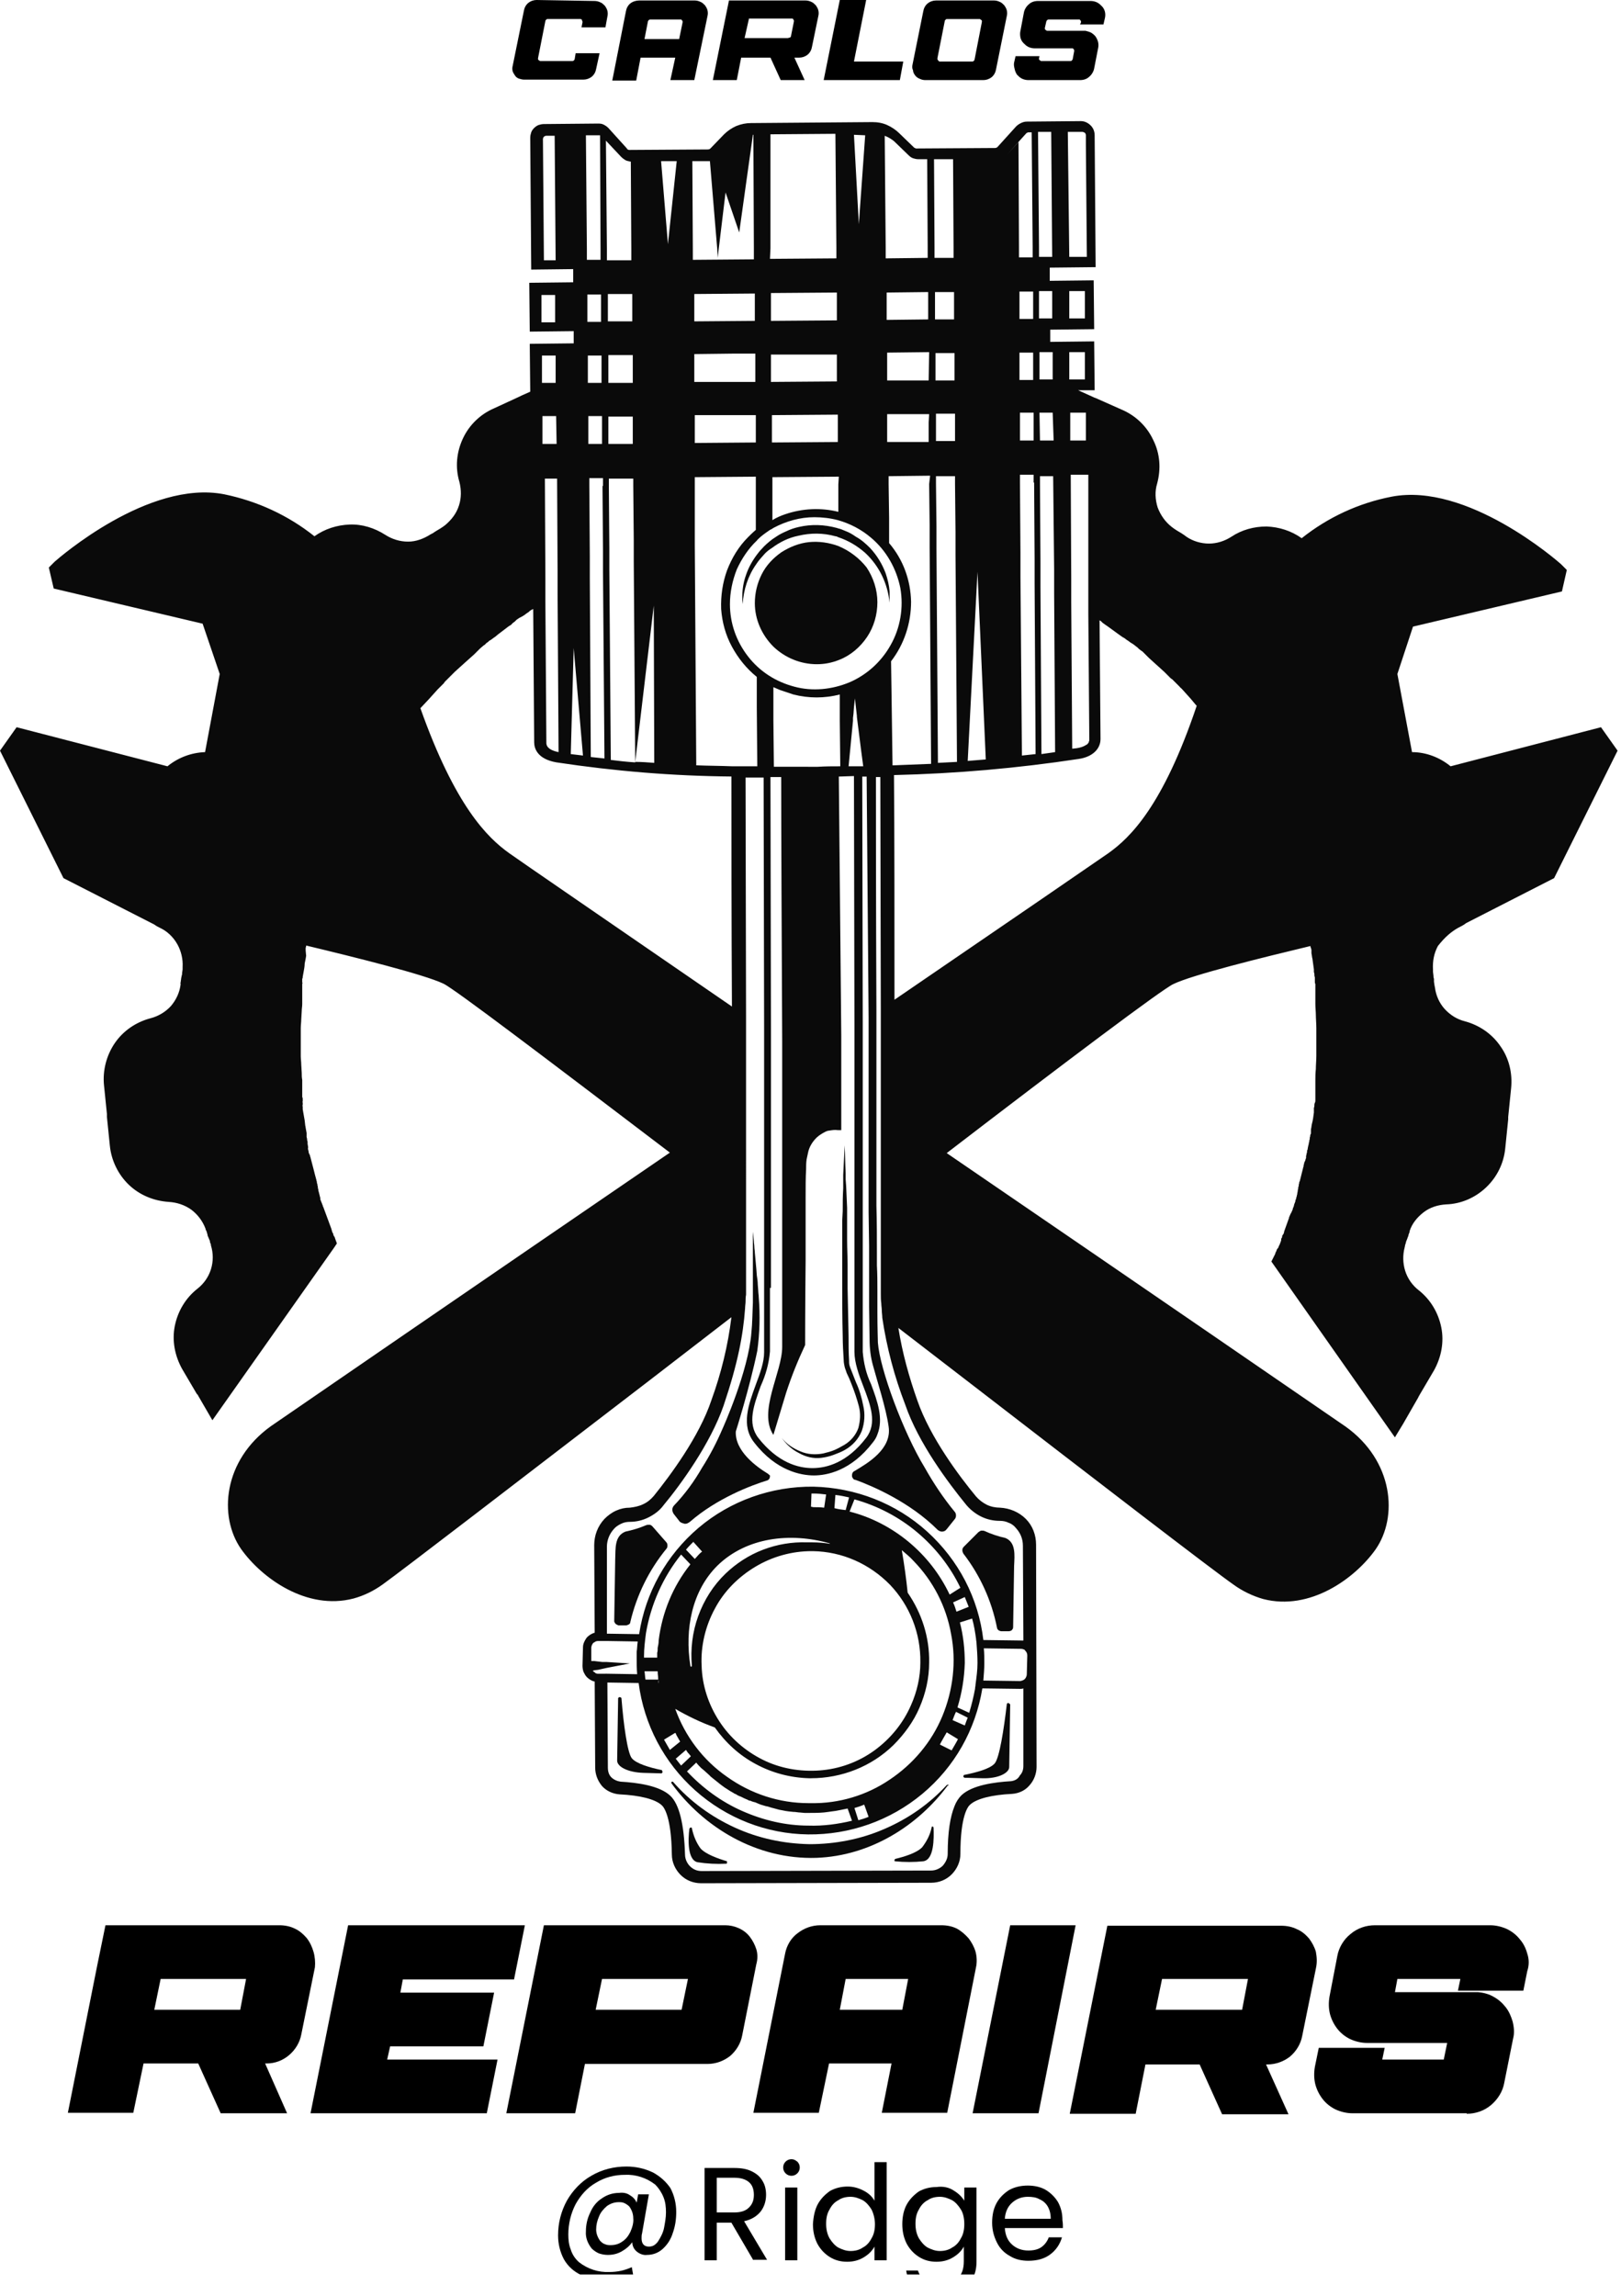 <?xml version="1.0" encoding="utf-8"?>
<!-- Generator: Adobe Illustrator 25.3.0, SVG Export Plug-In . SVG Version: 6.00 Build 0)  -->
<svg version="1.1" id="Capa_1" xmlns="http://www.w3.org/2000/svg" xmlns:xlink="http://www.w3.org/1999/xlink" x="0px" y="0px"
	 viewBox="0 0 332 470.1" style="enable-background:new 0 0 332 470.1;" xml:space="preserve">
<style type="text/css">
	.st0{clip-path:url(#SVGID_2_);}
	.st1{fill:#0A0A0A;}
</style>
<g>
	<defs>
		<rect id="SVGID_1_" y="0" width="331.4" height="465.7"/>
	</defs>
	<clipPath id="SVGID_2_">
		<use xlink:href="#SVGID_1_"  style="overflow:visible;"/>
	</clipPath>
	<g class="st0">
		<path d="M105.5,15.5c0.2,0.3,0.5,0.5,0.8,0.6c0.3,0.1,0.7,0.2,1,0.2h12.2c0.6,0,1.2-0.2,1.7-0.6c0.5-0.4,0.8-1,0.9-1.6l0.7-3.2
			h-4.9l-0.2,1.2c0,0.1-0.1,0.2-0.2,0.3c-0.1,0.1-0.2,0.1-0.4,0.1h-6.4c-0.1,0-0.2,0-0.2-0.1c-0.1,0-0.1-0.1-0.2-0.1
			c-0.1-0.1-0.1-0.1-0.1-0.2c0-0.1,0-0.2,0-0.2l1.5-7.6c0-0.1,0.1-0.2,0.2-0.3c0,0,0.1-0.1,0.2-0.1c0.1,0,0.1,0,0.2,0h6.5
			c0,0,0.1,0,0.1,0c0.1,0,0.1,0,0.2,0.1c0.1,0,0.1,0.1,0.1,0.2c0,0.1,0.1,0.1,0.1,0.2c0,0.1,0,0.1,0,0.2l-0.2,1h4.9l0.4-2.2
			c0.1-0.4,0.1-0.8,0-1.2c-0.1-0.4-0.3-0.7-0.5-1c-0.3-0.3-0.6-0.6-0.9-0.7c-0.4-0.2-0.8-0.3-1.2-0.3L109.9,0
			c-0.6,0-1.2,0.2-1.7,0.6c-0.5,0.4-0.8,1-0.9,1.6L105,13.5c-0.1,0.4-0.1,0.7,0,1.1C105.1,14.9,105.3,15.2,105.5,15.5L105.5,15.5z"
			/>
		<path d="M131.2,11.8h7.1l-1,4.6h4.9l2.7-13.1c0.1-0.4,0.1-0.8,0-1.2c-0.1-0.4-0.3-0.7-0.5-1c-0.3-0.3-0.6-0.6-0.9-0.7
			c-0.4-0.2-0.8-0.3-1.2-0.3h-11.4c-0.6,0-1.3,0.2-1.8,0.6c-0.5,0.4-0.8,1-0.9,1.6l-2.8,14.2h4.9L131.2,11.8z M132.7,4.4
			c0-0.1,0.1-0.2,0.2-0.3c0.1-0.1,0.2-0.1,0.4-0.1h6c0.1,0,0.2,0,0.2,0c0.1,0,0.1,0.1,0.2,0.2c0.1,0.1,0.1,0.1,0.1,0.2
			c0,0.1,0,0.2,0,0.2L139.1,8H132L132.7,4.4z"/>
		<path d="M151.8,11.8h6l2.1,4.6h4.9l-2.1-4.6h1c0.6,0,1.2-0.2,1.7-0.6c0.5-0.4,0.8-1,0.9-1.6l1.3-6.3c0.1-0.4,0.1-0.8,0-1.2
			c-0.1-0.4-0.3-0.7-0.5-1c-0.3-0.3-0.6-0.6-0.9-0.7c-0.4-0.2-0.8-0.3-1.2-0.3h-15.7l-3.3,16.3h4.9L151.8,11.8z M153.4,3.8h8.7
			c0.1,0,0.2,0,0.2,0c0.1,0,0.1,0.1,0.2,0.2c0,0.1,0.1,0.1,0.1,0.2c0,0.1,0,0.2,0,0.2l-0.6,3c0,0.1-0.1,0.2-0.2,0.3h-0.1
			c-0.1,0-0.2,0.1-0.4,0.1h-8.8L153.4,3.8z"/>
		<path d="M185,12.6h-10.1l2.5-12.6h-5.4l-3.3,16.4h15.6L185,12.6z"/>
		<path d="M187.4,15.4c0.2,0.3,0.6,0.6,0.9,0.7c0.4,0.2,0.8,0.3,1.2,0.3h11.9c0.6,0,1.2-0.2,1.7-0.6c0.5-0.4,0.8-1,0.9-1.6l2.2-10.9
			c0.1-0.4,0.1-0.8,0-1.2c-0.1-0.4-0.3-0.7-0.5-1c-0.3-0.3-0.6-0.6-0.9-0.7c-0.4-0.2-0.8-0.3-1.2-0.3h-11.9c-0.6,0-1.2,0.2-1.7,0.6
			c-0.5,0.4-0.8,1-0.9,1.6l-2.2,10.9c-0.1,0.4-0.1,0.8,0.1,1.2C187,14.8,187.2,15.1,187.4,15.4L187.4,15.4z M192,11.9l1.5-7.6
			c0-0.1,0.1-0.2,0.2-0.3c0,0,0.1-0.1,0.2-0.1c0.1,0,0.1,0,0.2,0h6.5c0.1,0,0.2,0,0.2,0.1c0.1,0,0.1,0.1,0.2,0.1
			c0.1,0.1,0.1,0.1,0.1,0.2c0,0.1,0,0.2,0,0.2l-1.5,7.7c0,0.1-0.1,0.2-0.2,0.3c-0.1,0.1-0.2,0.1-0.4,0.1h-6.5c-0.1,0-0.2,0-0.2-0.1
			c-0.1,0-0.1-0.1-0.2-0.2c-0.1-0.1-0.1-0.1-0.1-0.2C192,12.1,192,12,192,11.9L192,11.9z"/>
		<path d="M208.3,15.3c0.3,0.3,0.6,0.6,1,0.8c0.4,0.2,0.9,0.3,1.3,0.3h10.6c0.7,0,1.4-0.2,1.9-0.7c0.5-0.4,0.9-1.1,1-1.7l0.8-4.1
			c0.1-0.4,0.1-0.9,0-1.3c-0.1-0.4-0.3-0.8-0.5-1.1c-0.2-0.3-0.6-0.6-0.9-0.8c-0.4-0.2-0.8-0.3-1.2-0.4h-7.8c-0.1,0-0.2,0-0.2-0.1
			c-0.1,0-0.1-0.1-0.2-0.1C214.1,6.1,214,6,214,5.9c0-0.1,0-0.2,0-0.2l0.3-1.3c0-0.1,0.1-0.2,0.2-0.3c0.1-0.1,0.2-0.1,0.4-0.1h6
			c0.1,0,0.2,0,0.2,0c0.1,0,0.1,0.1,0.2,0.2c0.1,0.1,0.1,0.1,0.1,0.2c0,0.1,0,0.2,0,0.2L221.2,5h4.8l0.3-1.3c0.1-0.4,0.1-0.9,0-1.3
			c-0.1-0.4-0.3-0.8-0.6-1.1c-0.3-0.3-0.6-0.6-1-0.8c-0.4-0.2-0.9-0.3-1.3-0.3h-10.8c-0.7,0-1.4,0.2-1.9,0.7c-0.5,0.4-0.9,1.1-1,1.7
			L209,6.3c-0.1,0.4-0.1,0.9,0,1.4c0.1,0.4,0.3,0.8,0.6,1.1s0.6,0.6,1,0.8c0.4,0.2,0.9,0.3,1.3,0.3h7.6c0.1,0,0.2,0,0.2,0
			c0.1,0,0.1,0.1,0.2,0.2c0.1,0.1,0.1,0.1,0.1,0.2c0,0.1,0,0.2,0,0.2l-0.3,1.6c0,0.1-0.1,0.2-0.2,0.3c-0.1,0.1-0.2,0.1-0.3,0.1h-5.9
			c-0.1,0-0.2,0-0.2-0.1c-0.1,0-0.1-0.1-0.2-0.1c-0.1-0.1-0.1-0.1-0.1-0.2c0-0.1,0-0.2,0-0.2l0.1-0.4h-4.9l-0.3,1.3
			c-0.1,0.4,0,0.9,0.1,1.3C207.9,14.6,208.1,15,208.3,15.3L208.3,15.3z"/>
		<path d="M64.2,399.6c-0.3-1-0.7-1.9-1.4-2.8c-0.7-0.8-1.5-1.5-2.4-1.9c-1-0.5-2.1-0.7-3.2-0.7H21.6l-1.7,8.3l-0.2,1l-5.8,29.1
			h13.4l2.1-10.1h11.2l4.6,10.2h13.6l-4.5-10.2h0.3c1.7,0,3.3-0.6,4.6-1.7c1.3-1.1,2.2-2.6,2.5-4.2l2.8-13.8
			C64.6,401.8,64.5,400.6,64.2,399.6L64.2,399.6z M50.4,405.2l-1.2,6.3H31.6l1.3-6.3H50.4z"/>
		<path d="M105.3,405.2l2.2-11H71.3l-7.7,38.5h36.1l2.2-11H79.3l0.6-2.7h19.1l2.2-11H82l0.5-2.7H105.3z"/>
		<path d="M154.9,399.1c-0.3-0.9-0.7-1.7-1.3-2.5c-0.6-0.8-1.4-1.4-2.3-1.8c-0.9-0.4-1.8-0.6-2.8-0.6h-37.1l-7.7,38.5h14.1l2-10.1
			h25.1c1.7,0,3.3-0.6,4.6-1.6c1.3-1.1,2.2-2.6,2.5-4.2l2.9-14.6C155.2,401.1,155.2,400.1,154.9,399.1L154.9,399.1z M140.9,405.2
			l-1.3,6.3H122l1.3-6.3H140.9z"/>
		<path d="M199.8,399.6c-0.3-1-0.8-1.9-1.4-2.7c-0.7-0.8-1.5-1.5-2.4-2c-1-0.5-2.1-0.7-3.2-0.7h-24.8c-1.7,0-3.3,0.6-4.6,1.6
			c-1.4,1-2.3,2.6-2.6,4.2l-6.5,32.6h13.4l2.1-10.1h12.8l-2,10.1h13.4l5.9-29.8C200.1,401.9,200.1,400.7,199.8,399.6L199.8,399.6z
			 M173.2,405.2H186l-1.2,6.3h-12.8L173.2,405.2z"/>
		<path d="M269.5,399.6c-0.3-1-0.8-1.9-1.4-2.7c-0.7-0.8-1.5-1.5-2.5-1.9c-1-0.5-2.1-0.7-3.2-0.7h-35.6l-7.7,38.5h13.5l2-10.1h11.1
			l4.6,10.2h13.6l-4.6-10.2h0.3c1.7,0,3.3-0.6,4.6-1.6c1.3-1.1,2.2-2.6,2.5-4.2l2.8-13.8C269.8,401.8,269.7,400.7,269.5,399.6z
			 M254.4,411.5h-17.7l1.3-6.3h17.6L254.4,411.5z"/>
		<path d="M312.8,400c-0.3-1.1-0.8-2.1-1.5-2.9c-0.7-0.9-1.6-1.6-2.6-2.1c-1.1-0.5-2.3-0.8-3.5-0.8h-23.6c-1.8,0-3.6,0.6-5,1.8
			c-1.4,1.1-2.4,2.8-2.7,4.5l-1.6,8.3c-0.2,1.2-0.2,2.4,0.1,3.6c0.3,1.1,0.8,2.1,1.5,3c0.7,0.9,1.6,1.6,2.6,2.1
			c1.1,0.5,2.3,0.8,3.5,0.8h16.4l-0.7,3.4h-12.6l0.5-2.4h-13.5l-0.8,3.9c-0.2,1.2-0.2,2.4,0.1,3.6c0.3,1.1,0.8,2.1,1.5,3
			c0.7,0.9,1.6,1.6,2.6,2.1c1.1,0.5,2.3,0.8,3.5,0.8h23.4v0.1c1.8,0,3.6-0.6,5-1.8c1.4-1.2,2.4-2.8,2.7-4.6l1.8-9
			c0.3-1.1,0.2-2.3-0.1-3.5c-0.3-1-0.7-2-1.4-2.9c-0.7-0.9-1.5-1.6-2.4-2.1c-1-0.6-2.1-0.9-3.3-1l-1,0h-16l0.5-2.7h12.9l-0.5,2.4
			h13.4l0.8-4C313.2,402.4,313.2,401.2,312.8,400L312.8,400z"/>
		<path d="M220.3,394.2h-13.4l-7.7,38.5h13.5L220.3,394.2z"/>
		<path class="st1" d="M133.6,312.5c-0.2-0.2-0.4-0.3-0.6-0.3c-0.2,0-0.5,0-0.7,0.1c-1.4,0.6-2.8,1-4.2,1.3c-2.3,0.9-2,3.5-2.1,5.7
			l-0.2,12.6c0,0.1,0,0.2,0.1,0.3c0,0.1,0.1,0.2,0.2,0.3c0.1,0.1,0.2,0.1,0.3,0.2c0.1,0,0.2,0.1,0.3,0.1h1.5c0.2,0,0.4-0.1,0.6-0.2
			c0.2-0.1,0.3-0.3,0.3-0.5c1.3-5.5,3.8-10.6,7.4-15c0.2-0.2,0.2-0.5,0.2-0.7c0-0.3-0.1-0.5-0.3-0.7L133.6,312.5z"/>
		<path class="st1" d="M135.4,362.4c-2.4-0.5-5.1-1.3-6-2.4c-0.9-1.1-1.7-7-2.1-12.1c0-0.1,0-0.2-0.1-0.3c-0.1-0.1-0.2-0.1-0.3-0.1
			c0,0-0.1,0-0.1,0c0,0-0.1,0-0.1,0.1c0,0-0.1,0.1-0.1,0.1c0,0,0,0.1,0,0.1l-0.2,12.7c0,1.2,2.1,2.4,5.4,2.5l3.6,0.1
			c0.1,0,0.2,0,0.2-0.1c0.1-0.1,0.1-0.2,0.1-0.2c0-0.1,0-0.1-0.1-0.2C135.6,362.4,135.5,362.4,135.4,362.4L135.4,362.4z"/>
		<path class="st1" d="M206.5,348.7c0,0-0.1,0-0.1,0c0,0-0.1,0-0.1,0.1c0,0-0.1,0.1-0.1,0.1c0,0,0,0.1,0,0.1
			c-0.6,5.1-1.5,11-2.5,12.1c-1,1.1-3.7,1.8-6.1,2.3c0,0-0.1,0-0.1,0c0,0-0.1,0-0.1,0.1c0,0,0,0.1-0.1,0.1c0,0,0,0.1,0,0.1
			c0,0.1,0.1,0.2,0.1,0.2c0.1,0.1,0.2,0.1,0.2,0.1l3.6,0.1c3.3,0.1,5.5-1.1,5.5-2.3l0.2-12.7c0,0,0-0.1,0-0.1c0,0,0-0.1-0.1-0.1
			c0,0-0.1-0.1-0.1-0.1C206.6,348.7,206.5,348.7,206.5,348.7L206.5,348.7z"/>
		<path class="st1" d="M204.2,333.3c0,0.2,0.2,0.4,0.3,0.5c0.2,0.1,0.4,0.2,0.6,0.2h1.5c0.2,0,0.5-0.1,0.6-0.2
			c0.2-0.2,0.3-0.4,0.3-0.6l0.2-12.6c0.1-2.2,0.4-4.8-1.8-5.7c-1.4-0.3-2.9-0.8-4.2-1.4c-0.2-0.1-0.4-0.1-0.7-0.1
			c-0.2,0-0.4,0.2-0.6,0.3l-3,3c-0.2,0.2-0.3,0.4-0.3,0.7c0,0.3,0.1,0.5,0.2,0.7C200.7,322.5,203.1,327.7,204.2,333.3L204.2,333.3z"
			/>
		<path class="st1" d="M193.9,365.5c-3.6,3.9-7.9,6.9-12.8,9c-4.8,2.1-10.1,3.1-15.3,3.1c-5.3-0.1-10.5-1.2-15.3-3.4
			c-4.8-2.2-9.1-5.3-12.6-9.3c0,0-0.1-0.1-0.1-0.1c-0.1,0-0.1,0-0.2,0c0,0-0.1,0.1-0.1,0.1c0,0.1,0,0.1,0,0.2
			c6.6,9.1,17.5,15.7,29.7,15.3c11.1-0.4,20.8-6.6,26.9-14.8C194.5,365.6,194.2,365.3,193.9,365.5z"/>
		<path class="st1" d="M148.9,381.1c-1.7-0.5-4.3-1.4-5.4-2.6c-0.9-1.2-1.5-2.7-1.8-4.2c0-0.1,0-0.1-0.1-0.1s-0.1,0-0.2,0
			c0,0-0.1,0-0.1,0.1c0,0-0.1,0.1-0.1,0.1c-0.3,2.3-0.4,6.5,1.7,6.9c1.9,0.3,3.9,0.4,5.8,0.3c0,0,0.1,0,0.1,0c0,0,0,0,0.1-0.1
			c0,0,0,0,0-0.1c0,0,0-0.1,0-0.1c0,0,0-0.1,0-0.1C148.9,381.1,148.9,381.1,148.9,381.1L148.9,381.1z"/>
		<path class="st1" d="M191.1,374C191.1,374,191,374,191.1,374c-0.1,0-0.1,0-0.2,0c0,0,0,0-0.1,0.1c0,0,0,0.1,0,0.1
			c-0.3,1.5-1,2.8-1.9,4c-1.1,1.2-3.8,2-5.5,2.4c0,0-0.1,0-0.1,0.1c0,0-0.1,0.1-0.1,0.1c0,0.1,0,0.1,0,0.2c0,0.1,0.1,0.1,0.1,0.1
			c1.9,0.2,3.9,0.2,5.8,0c2.2-0.3,2.2-4.6,2.1-6.9c0,0,0-0.1-0.1-0.1C191.2,374,191.1,374,191.1,374z"/>
		<path class="st1" d="M157.2,301.7c-2.3-1.4-6.7-4.6-6.5-8.6c0,0,2.8-8.8,4.4-16.5c0.5-3.6,0.6-7.3,0.3-11c0-0.4-0.1-0.9-0.1-1.3
			l-0.1-1.3c0-0.6-0.1-1.2-0.2-1.9c-0.1-1.7-0.3-3.3-0.4-4.6c0-0.4-0.1-0.8-0.1-1.2c0-0.4-0.1-0.8-0.1-1.2c-0.1-1.2-0.2-1.9-0.2-1.9
			s0,0.8,0,2.1c0,0.4,0,0.8,0,1.3c0,0.5,0,0.8,0,1.3c0,1.5,0,3.2,0,5c0,0.6,0,1.3,0,2c0,0.5,0,0.9,0,1.4s0,0.9,0,1.4
			c-0.1,2.1-0.1,4.2-0.3,6.1c-0.6,8-5.9,19.7-5.9,19.7c-1.2,2.8-2.6,5.5-4.2,8c-1.6,2.8-3.5,5.4-5.7,7.7c-0.2,0.2-0.4,0.5-0.4,0.9
			c0,0.3,0.1,0.6,0.3,0.9l1.1,1.4c0.1,0.2,0.3,0.3,0.5,0.4c0.2,0.1,0.4,0.1,0.6,0.2c0.2,0,0.4,0,0.6-0.1c0.2-0.1,0.4-0.2,0.5-0.3
			c5.5-4.8,12.6-7.5,15.9-8.5c0.2-0.1,0.3-0.2,0.4-0.4c0.1-0.2,0.1-0.4,0.1-0.6C157.5,302,157.4,301.8,157.2,301.7z"/>
		<path class="st1" d="M168.2,298.5c0.8-0.1,1.7-0.3,2.5-0.6c0.8-0.3,1.6-0.6,2.3-1c1.6-0.9,2.8-2.2,3.5-3.9
			c0.6-1.7,0.7-3.5,0.3-5.2c-0.3-1.6-0.8-3.3-1.5-4.8l-0.9-2.3c-0.1-0.3-0.3-0.7-0.4-1.1c-0.1-0.3-0.1-0.7-0.1-1.1
			c-0.1-1.6-0.1-3.2-0.1-4.9l-0.2-9.8v-0.1v-1.4v-1.3v-2c0-1.7-0.1-3.3-0.1-5c0-0.4,0-0.9,0-1.3v-1c0-0.1,0-0.2,0-0.3v-1
			c0-0.4,0-0.9,0-1.3c0-0.6,0-1.2,0-1.8l-0.2-4.5l-0.1-1.3c0-0.4,0-0.8,0-1.3c-0.1-1.9-0.1-3.8-0.2-5.7c-0.1,2-0.2,4.1-0.3,6.1
			c0,0.4,0,0.9,0,1.3s0,0.9,0,1.4c-0.1,1.6-0.1,3.1-0.1,4.7l-0.1,1.9c0,0.2,0,0.3,0,0.5s0,0.6,0,0.9v0.4v0.9c0,0.1,0,0.3,0,0.4
			c0,0.3,0,0.7,0,1c0,1.3,0,2.5,0,3.8c0,0.7,0,1.3,0,2c0,0.4,0,0.9,0,1.3s0,0.9,0,1.3c0,3.7,0,7.5,0.1,11.2c0,1.6,0.1,3.3,0.2,4.9
			c0,0.5,0.1,0.9,0.2,1.4c0.1,0.4,0.3,0.8,0.4,1.2c0.4,0.8,0.7,1.5,1,2.3c0.6,1.5,1.1,3,1.5,4.5c0.4,1.5,0.3,3-0.1,4.5
			c-0.5,1.4-1.5,2.6-2.8,3.4c-0.7,0.4-1.4,0.8-2.1,1.1c-0.7,0.3-1.5,0.5-2.3,0.7c-1.6,0.3-3.2,0.2-4.6-0.4c-1.5-0.6-2.9-1.5-3.9-2.8
			c0.9,1.3,2.1,2.4,3.5,3.1C165,298.3,166.6,298.7,168.2,298.5z"/>
		<path class="st1" d="M298.6,190c0.6-0.3,1.2-0.6,1.7-1l18-9.2l13-26.1l-3.4-4.8l-30.8,8c-2.2-1.8-5-2.9-7.9-2.9l-3-16l3.2-9.7
			l30.5-7.2l1-4.4l-1.2-1.2c-0.8-0.7-19.2-16.8-34.7-13.8c-6.7,1.3-13,4.2-18.4,8.5c-2.1-1.5-4.6-2.3-7.2-2.4
			c-2.6,0-5.1,0.7-7.2,2.1c-1.4,0.9-3,1.4-4.6,1.4c-1.6,0-3.3-0.5-4.6-1.4l-0.4-0.3l-0.6-0.4l-0.5-0.3l-0.5-0.3l-0.6-0.4l-0.4-0.3
			c-1.3-1-2.3-2.4-2.9-4c-0.5-1.6-0.6-3.3-0.1-4.9c0.8-3,0.6-6.1-0.8-8.9c-1.3-2.8-3.6-5-6.4-6.2l-5.4-2.4c-0.1,0-0.2-0.1-0.3-0.1
			l-0.2-0.1l-3.1-1.4h3.4l-0.1-10l-9,0.1v-2.5l9-0.1l-0.1-10l-9,0.1v-2.7l9.4-0.1l-0.2-27c0-0.8-0.3-1.5-0.8-2
			c-0.5-0.5-1.2-0.9-2-0.9l-11.1,0.1c-0.4,0-0.8,0.1-1.2,0.3c-0.4,0.2-0.7,0.4-1,0.7l-3.8,4.2c-0.1,0.1-0.3,0.2-0.5,0.2l-16.1,0.1
			c-0.1,0-0.2,0-0.3-0.1c-0.1,0-0.2-0.1-0.2-0.1l-3-2.9c-0.7-0.7-1.6-1.3-2.5-1.7c-0.9-0.4-1.9-0.6-3-0.6l-24.9,0.2
			c-1,0-2,0.2-3,0.6c-0.9,0.4-1.8,1-2.5,1.7l-2.8,2.9c-0.1,0.1-0.3,0.2-0.5,0.2l-16.1,0.1c-0.1,0-0.2,0-0.3-0.1
			c-0.1,0-0.2-0.1-0.2-0.2l-3.8-4.2c-0.3-0.3-0.6-0.5-1-0.7c-0.4-0.2-0.8-0.2-1.2-0.2l-11,0.1c-0.4,0-0.8,0.1-1.1,0.2
			c-0.3,0.1-0.7,0.4-0.9,0.6c-0.3,0.3-0.5,0.6-0.6,0.9c-0.1,0.3-0.2,0.7-0.2,1.1l0.2,27l8.6-0.1v2.7l-9,0.1l0.1,10l9-0.1v2.5l-9,0.1
			l0.1,9.8l-1.8,0.8l-0.2,0.1l-0.2,0.1l-5.2,2.4c-2.8,1.2-5.1,3.4-6.4,6.2c-1.3,2.8-1.6,5.9-0.7,8.9c0.4,1.6,0.4,3.3-0.1,4.8
			c-0.5,1.6-1.5,2.9-2.8,4c-0.1,0.1-0.3,0.2-0.4,0.3l-0.3,0.2l-0.3,0.2l-0.5,0.3c-0.2,0.1-0.3,0.2-0.5,0.3l-0.6,0.4l-0.4,0.2
			c-1.4,0.9-3,1.5-4.6,1.5c-1.7,0-3.3-0.5-4.7-1.4c-2.2-1.4-4.7-2.2-7.3-2.1s-5.1,0.9-7.2,2.4c-5.4-4.3-11.7-7.2-18.5-8.6
			c-15.5-3-33.9,13.1-34.7,13.8l-1.2,1.2l1,4.3l30.5,7.2L45,138l-3,16c-2.8,0.1-5.5,1.1-7.7,2.9l-30.9-8L0,153.7l13,26.1l18.6,9.5
			c0.4,0.3,0.8,0.5,1.2,0.7c1.5,0.7,2.7,1.9,3.5,3.3c0.8,1.4,1.2,3.1,1.1,4.7c0,0.2,0,0.3,0,0.5l-0.1,0.7c0,0.2,0,0.4-0.1,0.6
			c0,0.2-0.1,0.4-0.1,0.6l-0.1,0.7c0,0.1-0.1,0.3,0,0.4c-0.2,1.7-0.9,3.2-2,4.5c-1.1,1.2-2.6,2.1-4.2,2.5c-3,0.8-5.6,2.6-7.3,5.1
			c-1.7,2.5-2.5,5.6-2.2,8.6l0.6,5.9c0,0.1,0,0.2,0,0.3c0,0.1,0,0.2,0,0.3l0.6,5.9c0.3,3,1.7,5.9,3.9,8c2.2,2.1,5.1,3.3,8.2,3.5
			c1.6,0.1,3.2,0.6,4.6,1.6c1.3,1,2.3,2.3,2.9,3.9c0,0.2,0.1,0.3,0.2,0.5l0.2,0.7c0,0.2,0.1,0.4,0.2,0.6l0.2,0.5
			c0.1,0.1,0.1,0.3,0.1,0.4l0.1,0.3c0.1,0.1,0.1,0.3,0.1,0.4c0.5,1.6,0.5,3.3,0,4.9c-0.5,1.6-1.5,3-2.8,4c-2.4,1.9-4,4.6-4.6,7.6
			s0,6.1,1.5,8.8l3,5.1l0.2,0.2l0.1,0.2l2.9,5l24.9-35.3l0.6-0.9l-0.4-1.1c0-0.1-0.1-0.3-0.2-0.4l-0.1-0.2c0-0.1-0.1-0.3-0.1-0.4
			l-0.1-0.1c0-0.1-0.1-0.2-0.1-0.3v-0.1c-0.1-0.1-0.1-0.2-0.1-0.3l-1.7-4.6c-0.1-0.1-0.1-0.2-0.1-0.3l-0.1-0.2l-0.1-0.3l-0.1-0.2
			c0-0.1-0.1-0.2-0.1-0.3v0c0-0.1-0.1-0.1-0.1-0.2c0,0,0-0.1,0-0.1v-0.1v-0.1l-0.1-0.4l-0.2-0.8c0-0.1-0.1-0.2-0.1-0.4v-0.1
			l-0.1-0.4v-0.2l-0.1-0.4l0-0.2c-0.1-0.1-0.1-0.2-0.1-0.3v-0.1c0-0.1-0.1-0.2-0.1-0.4l-0.3-1.1c-0.1-0.3-0.1-0.5-0.2-0.8l-0.6-2.3
			l-0.1-0.4l-0.1-0.3c0-0.1,0-0.2-0.1-0.3l-0.1-0.2c0-0.1-0.1-0.2-0.1-0.4v-0.1c0-0.1-0.1-0.2-0.1-0.4c0-0.1-0.1-0.1,0-0.2v-0.2
			v-0.1l-0.1-0.6v-0.4l-0.1-0.4v-0.2l-0.1-0.4v-0.2c0-0.1,0-0.2,0-0.4V232l-0.2-1.1c0-0.2-0.1-0.4-0.1-0.6l-0.1-0.9
			c-0.1-0.6-0.2-1.2-0.3-1.7l-0.1-0.6v-0.5c0-0.1-0.1-0.2,0-0.4v-0.4c0-0.1-0.1-0.2,0-0.3V225c0-0.1,0-0.2-0.1-0.4V223
			c0-0.1,0-0.3,0-0.4V222c0-0.1,0-0.1,0-0.2v-0.7c-0.1-0.5-0.1-0.9-0.1-1.4l-0.1-1.7c0-0.6-0.1-1.2-0.1-1.7v-5.8
			c0-0.6,0.1-1.2,0.1-1.8l0.1-1.7c0-0.5,0.1-0.9,0.1-1.4l0-0.9v-0.7c0-0.1,0-0.3,0-0.4v-2.1c0-0.1,0.1-0.2,0-0.4v-0.7
			c0.1-0.1,0.1-0.2,0.1-0.4l0.2-1.1c0.1-0.5,0.2-1.1,0.2-1.6l0.2-1l0.1-0.6l-0.1-1.1v-0.5c0-0.1,0.1-0.2,0.1-0.4v-0.1
			c10,2.4,24.1,5.9,28.1,7.8c2.2,1,21.8,15.9,46.4,34.6c-39.5,27-77.2,52.9-81.7,56c-9.8,7-10.8,18.5-6.1,25.2
			c4.2,5.9,13.4,12.6,23,10.1c2.2-0.6,4.2-1.6,6-2.9c4.3-3.1,27.7-21.1,54.8-41.9l16.6-12.8c-0.7,5.8-2.1,11.5-4.1,17
			c-2.5,7.5-8.5,15.5-11.8,19.6c-0.6,0.7-1.3,1.3-2.2,1.7c-0.8,0.4-1.8,0.6-2.7,0.7c-1,0-1.9,0.2-2.8,0.6c-0.9,0.4-1.7,1-2.4,1.7
			c-1.4,1.5-2.1,3.4-2.1,5.4l0.1,17.9c-0.7,0.2-1.3,0.6-1.7,1.1c-0.4,0.6-0.7,1.2-0.7,1.9l-0.1,3.8c0,0.4,0.1,0.9,0.2,1.2
			c0.2,0.4,0.4,0.8,0.7,1.1c0.4,0.4,1,0.8,1.6,0.9l0.1,17.6c0,1.4,0.5,2.7,1.4,3.8c0.9,1,2.2,1.6,3.6,1.7c4.2,0.2,7.3,1,8.6,2.2
			c0.5,0.4,2,2.4,2.1,10.1c0,1.6,0.7,3.1,1.8,4.2c1.1,1.1,2.6,1.7,4.2,1.7l47.1-0.1c1.6,0,3.1-0.6,4.2-1.7c1.1-1.1,1.8-2.6,1.8-4.2
			c0-7.7,1.5-9.7,2-10.1c1.3-1.2,4.4-2,8.6-2.2c1.4-0.1,2.7-0.7,3.6-1.8c0.9-1,1.4-2.4,1.4-3.7l-0.1-45.5c0-2-0.7-3.9-2.1-5.3
			c-1.4-1.4-3.3-2.2-5.3-2.3c-0.9,0-1.9-0.2-2.7-0.6c-0.8-0.4-1.6-1-2.2-1.7c-3.4-4.1-9.4-12.1-12-19.6c-1.7-4.8-3.1-9.8-3.9-14.9
			l13.9,10.7c27.1,20.9,50.5,38.9,54.8,41.9c1.8,1.3,3.9,2.3,6,2.9c9.6,2.5,18.8-4.2,23-10.1c4.7-6.7,3.7-18.2-6.1-25.2
			c-4.5-3.1-42.2-29-81.7-56c24.5-18.8,44.2-33.6,46.4-34.6c3.9-1.9,18.1-5.4,28.1-7.8c0,0.1,0,0.3,0.1,0.4l0.1,0.4v0.3
			c0,0.1,0,0.2,0,0.4c0.1,0.4,0.1,0.8,0.2,1.1c0.1,0.8,0.2,1.5,0.3,2.2v0.2c0,0,0,0.1,0,0.1v0.2l0.1,0.4c0,0,0,0.1,0,0.1
			c0,0.2,0,0.4,0.1,0.6c0,0.1,0,0.2,0,0.2c0,0.1,0,0.2,0,0.3c0,0,0,0.1,0,0.1v0.4c0,0.1,0,0.2,0.1,0.4v0.3v3.7c0,0,0,0.1,0,0.1
			c0,0.8,0.1,1.5,0.1,2.2s0.1,1.8,0.1,2.7v5.7c0,0.9-0.1,1.8-0.1,2.7c-0.1,0.9-0.1,1.6-0.1,2.3v3.7c0,0.1,0,0.2,0,0.4
			c0,0.2,0,0.3-0.1,0.5c-0.1,0.2-0.1,0.4-0.1,0.5c0,0.2,0,0.4-0.1,0.5v1c-0.1,0.8-0.2,1.6-0.4,2.3c-0.1,0.4-0.1,0.8-0.2,1.1
			c0,0.1,0,0.2,0,0.4v0.3c0,0.1,0,0.3-0.1,0.4c-0.1,0.1,0,0.3-0.1,0.5s0,0.4-0.1,0.6s0,0.4-0.1,0.5c-0.1,0.2,0,0.3-0.1,0.5
			c-0.1,0.2,0,0.2-0.1,0.4l-0.1,0.6l-0.1,0.2v0.1c0,0.1,0,0.1,0,0.2c0,0.1-0.1,0.2-0.1,0.4c0,0.1-0.1,0.3-0.1,0.5v0.1
			c0,0.1,0,0.1,0,0.2c0,0.1-0.1,0.2-0.1,0.2c0,0.2-0.1,0.4-0.2,0.6c-0.1,0.2-0.1,0.2-0.1,0.3c0,0.1,0,0.2-0.1,0.3v0.2
			c0,0.1,0,0.2-0.1,0.3v0.1l-0.2,0.8c-0.1,0.3-0.1,0.5-0.2,0.8l-0.3,1.2c0,0-0.1,0.1-0.1,0.1c0,0,0,0.1,0,0.1v0.1l-0.1,0.4v0.1
			c0,0,0,0,0,0.1c0,0.1-0.1,0.2-0.1,0.3l0,0v0.1c0,0.2-0.1,0.4-0.1,0.6c0,0.2-0.1,0.4-0.1,0.6s-0.1,0.3-0.1,0.5
			c-0.1,0.2-0.1,0.5-0.2,0.7c-0.1,0.2-0.1,0.2-0.1,0.4c0,0.1,0,0.1-0.1,0.2v0.1l-0.1,0.2c0,0.1-0.1,0.3-0.1,0.4
			c0,0.1-0.1,0.3-0.2,0.5c0,0.2-0.1,0.4-0.2,0.6c-0.1,0.2-0.1,0.3-0.2,0.4l-0.1,0.2l-0.3,0.7v0.1l-0.9,2.5c0,0.1-0.1,0.2-0.1,0.3
			v0.1l-0.1,0.3l-0.2,0.3c-0.1,0.1-0.1,0.2-0.1,0.4l-0.1,0.2c-0.1,0.1-0.1,0.2-0.1,0.4c0,0,0,0.1,0,0.1l-0.3,0.8l-0.2,0.4
			c0,0.1-0.1,0.2-0.1,0.3l-0.1,0.1l-0.1,0.1l-0.1,0.2v0c0,0.1-0.1,0.2-0.1,0.3l-0.1,0.2c-0.1,0.1-0.1,0.2-0.1,0.3l-0.8,1.6l25.3,36
			l1.7-2.8l3.1-5.4c0-0.1,0.1-0.2,0.1-0.2l0.1-0.2l3-5.1c1.5-2.7,2.1-5.8,1.5-8.8c-0.6-3-2.2-5.7-4.6-7.6c-1.3-1-2.3-2.4-2.8-4
			c-0.5-1.6-0.5-3.3-0.1-4.8l0.1-0.5c0-0.1,0.1-0.2,0.1-0.3l0.1-0.4l0.2-0.5c0.1-0.2,0.1-0.4,0.2-0.5l0.1-0.4l0.1-0.3
			c0.1-0.1,0.1-0.3,0.1-0.4c0.5-1.6,1.6-2.9,2.9-3.9c1.3-1,2.9-1.5,4.6-1.6c3.1-0.1,6-1.4,8.2-3.5s3.6-4.9,3.9-8l0.6-5.9v-0.5
			l0.6-5.9c0.3-3-0.4-6.1-2.2-8.6c-1.7-2.5-4.3-4.3-7.3-5.1c-1.6-0.4-3-1.3-4.1-2.5c-1.1-1.2-1.8-2.8-2-4.4l-0.1-0.5l-0.1-0.7
			c0-0.2,0-0.4,0-0.6c-0.1-0.2-0.1-0.4-0.1-0.6l-0.1-0.8v-0.5c-0.1-1.7,0.2-3.3,1-4.8C295.9,191.9,297.2,190.8,298.6,190L298.6,190z
			 M111.4,53.3l-0.2-24.8c0-0.2,0.1-0.4,0.2-0.5c0.1-0.1,0.3-0.2,0.5-0.2h1.7l0.2,25.5L111.4,53.3z M110.9,66v-5.6h2.8V66H110.9z
			 M222.9,120.6v5l0.2,25.7c0,0.1,0,0.2,0,0.3c0,0.1-0.1,0.2-0.1,0.3c0,0,0,0,0,0.1c0,0-0.1,0.1-0.1,0.1c-0.1,0.2-0.2,0.3-0.4,0.4
			c-0.6,0.4-1.3,0.6-2,0.7l-0.9,0.1l-0.2-30v-1.3v-3.7l-0.1-21.1h3.6L222.9,120.6z M222.4,84.5v5.7h-3.2v-5.7H222.4L222.4,84.5z
			 M222.2,72.1v5.6H219v-5.6H222.2z M215.9,116.6v3.5v1.5l0.2,32.4l-2.8,0.4l-0.2-34.1v-1.5v-3.4l-0.1-16.3v-1.6h2.5h0.2
			L215.9,116.6z M215.8,90.2h-0.2H213l-0.1-5.7h2.5h0.2L215.8,90.2z M215.4,72.1h0.2v5.6h-2.7v-5.6L215.4,72.1z M222.2,59.6v5.6H219
			v-5.6H222.2z M215.3,59.6h0.2v5.6h-0.2h-2.5v-5.6H215.3z M221.6,27L221.6,27c0.3,0,0.4,0.1,0.6,0.2c0.1,0.1,0.2,0.3,0.2,0.5v2.1
			l0.2,22.8h-3.6L218.7,27L221.6,27z M215.3,27l0.2,25.6h-0.2h-2.5v-2.2L212.6,27H215.3z M211.8,98.8l0.1,15.7v3.5v1.5l0.2,34.9
			c-0.9,0.1-1.9,0.2-2.8,0.3l-0.3-36.6v-1.5v-3.5l-0.1-14.3v-1.6h2.8V98.8z M211.7,90.2h-2.8v-5.7h2.8L211.7,90.2z M211.6,77.8h-2.8
			v-5.6h2.8V77.8z M211.6,65.3h-2.8v-5.6h2.8V65.3z M210.1,27.4c0.1-0.1,0.1-0.1,0.2-0.2c0.1,0,0.2-0.1,0.3-0.1h0.7l0.2,23.4v2.2
			h-2.8v-2.2l-0.1-21.4l-2.2,2.4L210.1,27.4z M198.2,155.8l2-38.7l1.7,38.4C200.7,155.6,199.5,155.7,198.2,155.8L198.2,155.8z
			 M195.6,87.5v2.8h-3.9V89v-2.2v-2.1h3.9L195.6,87.5z M195.5,77.9h-3.9v-5.6h3.9V77.9z M195.4,65.4h-3.9v-5.6h3.9V65.4z
			 M195.2,32.6l0.1,18v2.2h-3.9v-2.2l-0.1-18H195.2z M190.3,99.1h1.4v-1.6h3.9v1.6l0.1,9.8v2.9v1.7L196,156l-3.9,0.2l-0.3-43.8v-1.7
			v-2.9l-0.1-8.8L190.3,99.1l0.1,8.4v2.9v1.7l0.3,44.3c-2.5,0.1-5,0.2-7.6,0.3h-0.3l-0.2-14.5l-0.1-6.8c2.7-3.5,4.1-7.8,4.1-12.2
			c-0.1-4.4-1.6-8.6-4.5-12v-0.6V109V106l-0.1-6.9v-1.6l8.5-0.1L190.3,99.1z M190.2,86.5v2.3v1.7h-2.1h-6.4v-5.7h2.6h3h3L190.2,86.5
			z M190.2,77.9h-6h-2.5v-0.4v-4.3v-1l8.6-0.1L190.2,77.9z M190.1,65.4l-8.5,0.1v-5.6l8.5-0.1V65.4z M183.1,28.9l3,2.9
			c0.3,0.3,0.6,0.5,0.9,0.6c0.3,0.1,0.7,0.2,1.1,0.2h1.8l0.1,18v2.2l-8.6,0.1v-2.2l-0.2-22.9C182,28.1,182.6,28.5,183.1,28.9
			L183.1,28.9z M177.2,27.7l-1.3,18.2l-1-18.3L177.2,27.7z M171.7,99.2v5.6c-3.6-0.9-7.4-0.7-10.9,0.5c-0.9,0.3-1.8,0.7-2.6,1.2v-1
			v-6.3v-1.5l13.6-0.1L171.7,99.2z M171.6,90.5l-13.5,0.1V85l13.5-0.1V90.5z M171.4,73.3v4.8l-13.5,0.1v-4.7v-0.9l8,0h5.5
			L171.4,73.3z M171.4,65.6l-13.5,0.1V60l13.5-0.1V65.6z M157.8,50.8V27.5l13.3-0.1l0.2,23.3v2.2L157.7,53L157.8,50.8z M155.8,109.9
			c0.6-0.5,1.3-1,1.9-1.4l0,0l0.4-0.2l0.3-0.2c2.6-1.4,5.5-2.2,8.4-2.2c1.6,0,3.3,0.2,4.8,0.6c2.5,0.7,4.8,1.9,6.8,3.6
			c3.1,2.6,5.2,6.3,6,10.3c0.7,4,0,8.2-2,11.7c-1.9,3.4-4.9,6.1-8.4,7.6c-3.6,1.5-7.6,1.9-11.3,0.9c-3.8-1-7.1-3.1-9.5-6.2
			s-3.7-6.8-3.7-10.7c0-2.4,0.5-4.8,1.4-7.1c1-2.2,2.4-4.3,4.1-5.9C155.2,110.4,155.5,110.2,155.8,109.9L155.8,109.9z M157.9,263.7
			v-52.3l-0.1-52.3h2.2c0,12,0.1,33,0.2,53.9v1.3c0,0.4,0,0.9,0,1.3c0,1.2,0,2.3,0,3.5v0.3c0,0.3,0,0.7,0,1v2.6c0,1.2,0,2.3,0,3.5
			v0.4c0,0.3,0,0.6,0,0.9v1.3c0,0.5,0,1,0,1.5c0,0.9,0,1.8,0,2.7c0,1.6,0,3.1,0,4.6c0,1.4,0,2.7,0,4c0,0.5,0,0.9,0,1.4v1.3
			c0,1.6,0,3.1,0,4.6v0.6c0,0.4,0,0.9,0,1.3v1.3c0,0.5,0,0.9,0,1.3c0,1.2,0,2.4,0,3.5c0,0.6,0,1.3,0,1.9v1.4c0,0.5,0,0.9,0,1.4
			c0,7.7,0,12.9,0,13.9c0,5.2-5,13.2-1.8,18l2.6-8.6c1.1-3.4,2.4-6.6,3.9-9.8c0,0,0-8.3,0.1-17.2v-0.7c0-0.2,0-0.5,0-0.7v-1.4
			c0-0.2,0-0.4,0-0.6v-1.9c0-1.4,0-2.8,0-4.2c0-0.2,0-0.4,0-0.5v-1.4c0-0.3,0-0.5,0-0.8v-0.6c0-2.3,0-4.4,0.1-6c0-0.7,0-1.3,0.1-2
			c0.1-0.5,0.2-0.9,0.3-1.4c0.2-1,0.7-1.9,1.4-2.7c0.6-0.7,1.4-1.2,2.2-1.6c0.2-0.1,0.5-0.2,0.7-0.2c0.6-0.1,1.2-0.2,1.8-0.1
			c0.2,0,0.4,0,0.6,0l0,0h0.1V230v-2.6v-3.5v-1.3v-4.7v-3.5V212l-0.5-53l3.1-0.1l0.1,51.2v53.7v1.4v11.6c0,2.2,0.9,4.7,1.8,7
			c1.5,3.9,2.9,7.6,0.6,10.6c-3.9,5.1-8.1,6.2-11,6.2c-2.9,0-7.1-1.1-11.1-6.2c-2.3-3-0.9-6.7,0.5-10.6c1-2.2,1.7-4.6,1.9-7.1V263.7
			z M158.4,140.7c0.5,0.2,0.9,0.4,1.4,0.6c0.9,0.3,1.8,0.6,2.7,0.9c3.1,0.8,6.4,0.8,9.5,0v5.4l0.1,9.3c-1.5,0-3,0-4.6,0.1H160h-1.5
			v-0.1l-0.1-9.3L158.4,140.7L158.4,140.7z M175.8,156.9h-0.7h-1.3l0.9-9.3l0-0.6l0.1-0.8l0.1-1.4l0.1-0.9l0.1-0.9l0.1,0.9l0.1,0.9
			l0.2,1.8v0.2l0.2,1.6l0.7,5.5l0.4,3L175.8,156.9L175.8,156.9z M154.8,99.3v6.1v2.7v0.4c-0.6,0.5-1.1,1-1.6,1.5
			c-1.9,1.9-3.3,4.2-4.3,6.8c-0.9,2.5-1.3,5.2-1.2,7.9c0.2,2.7,0.9,5.3,2.2,7.7c1.3,2.4,3,4.5,5.1,6.2v3.6v2.6l0.1,12.1h-2.5h-0.9
			h-0.9H150c-2.5-0.1-4.9-0.1-7.4-0.2l-0.3-45.2v-2v-2.5v-7.7v-1.6l12.5-0.1L154.8,99.3z M154.8,90.6l-12.5,0.1v-2.4v-3.3h1.5h3.1
			h2.7h5.2V90.6z M154.7,74.8v3.4h-2.9h-2.4h-2.3h-4.9v-5.7l8.3-0.1h3.6h0.6L154.7,74.8z M154.6,65.7l-12.4,0.1v-5.6l12.4-0.1V65.7z
			 M145.4,33L145.4,33l1.5,18l0.1,1.8l0.2-1.8l1.4-11.6l2.8,8.2l2.8-20h0.1l0.1,23.3v2.2l-12.5,0.1V51l-0.1-18L145.4,33z M138.6,33
			L136.8,50l-1.4-17L138.6,33z M130.1,156l3.8-32l0.1,32.2C132.8,156.1,131.4,156,130.1,156L130.1,156z M129.7,99.5l0.1,11v4.4
			l0.3,41.2c-1.7-0.1-3.4-0.3-5-0.5l-0.3-38.9v-1.7v-2.6l-0.1-12.8v-1.6h5V99.5z M129.6,87.9v2.6v0.4h-5v-5.1v-0.5h2.3h2.7V87.9z
			 M129.6,78.4h-5v-5.7h5V78.4z M129.5,65.8h-5v-5.6h5V65.8z M127.2,32.1c0.3,0.3,0.6,0.5,0.9,0.7c0.4,0.2,0.7,0.2,1.1,0.3l0.1,18
			v2.2h-5V51l-0.2-22.2L127.2,32.1z M123.4,99.5l0.1,13.3v2.6v1.8l0.3,38.1c-0.9-0.1-1.9-0.2-2.8-0.3l-0.2-36.5v-1.9V114l-0.1-14.5
			v-1.6h2.8V99.5z M123.3,90.9h-2.8v-5.7h2.8V90.9z M123.2,78.4h-2.8V78v-5.2h2.8V78.4z M123.1,65.9h-2.8v-5.6h2.8V65.9z
			 M122.9,27.7L123,51v2.2h-2.8V51l-0.2-23.3H122.9z M116.9,154.4l0.6-21.7l1.9,22L116.9,154.4L116.9,154.4z M114.2,117.1v2.6v2
			l0.2,32.3c-2.5-0.5-2.5-1.6-2.5-1.9l-0.2-28.8v-2.2v-2.7L111.6,98h2.5L114.2,117.1z M114,90.9h-2.9v-5.7h2.8L114,90.9z M111,72.8
			h2.8v5.5v0.1h-0.4H111L111,72.8z M104.3,174.7c-4.5-3.2-11.1-9.7-18.2-29.7l0.1-0.1l1.6-1.7l0.9-1l0.9-1l0.2-0.2l0.1-0.1l0.2-0.2
			l0.1-0.1l0.2-0.2l0.1-0.1l0.2-0.2c0.1-0.1,0.1-0.1,0.2-0.2l0.2-0.3l0.6-0.6l0.2-0.2l0.2-0.2l0.2-0.2l0.2-0.2l0.1-0.1l0.2-0.2
			l0.1-0.1l0.2-0.2l1.1-1l1-0.9l1.9-1.7l0.2-0.2l0.1-0.1l0.2-0.2l0.1-0.1l0.2-0.2l0.2-0.2l0.2-0.2l0.7-0.6l0.3-0.2l0.2-0.2l0.2-0.2
			l0.2-0.1l0.1-0.1l0.2-0.2l0.2-0.1l0.3-0.2l0.4-0.3l0.3-0.2l0.6-0.5l2.1-1.6l0.3-0.2l0.2-0.1l0.2-0.2l0.2-0.2l0.1-0.1l0.3-0.2
			l0.1-0.1l0.2-0.2l0.1-0.1l0.3-0.2l0.3-0.2l0.4-0.2l0.5-0.3l0.3-0.2l0.1-0.1l0.3-0.2l0.3-0.2l0.2-0.2l0.3-0.2l0.2-0.1l0.2-0.1
			l0.2,27.3c0,1.2,0.6,3.4,4.5,4.1c11.9,1.8,23.9,2.8,35.9,2.9c0,12,0,29.8,0.1,47.1C125.2,189.1,106.1,176,104.3,174.7L104.3,174.7
			z M123.5,342.7h-1h-0.1c-0.2,0-0.5-0.1-0.6-0.3c-0.1,0-0.1-0.1-0.2-0.1c-0.1-0.1-0.1-0.1-0.2-0.2l0.3-0.1l0.8-0.1l0.9-0.2l0.9-0.2
			l4.7-0.9l-4.7-0.3l-0.9,0l-0.9-0.1l-0.8-0.1h-0.6v-2.7v-0.1c0-0.1,0.1-0.3,0.1-0.4c0.1-0.2,0.2-0.4,0.3-0.5c0,0,0.1-0.1,0.2-0.1
			c0.2-0.2,0.5-0.3,0.8-0.3h1.8l6.3,0.1v0.1c-0.1,0.7-0.1,1.4-0.2,2c0,0.4,0,0.8,0,1.2c0,1.1,0,2.3,0.1,3.4l-6.2-0.1L123.5,342.7z
			 M207.1,364.7c-3.4,0.2-8,0.8-10.2,2.9c-0.6,0.6-1.1,1.4-1.4,2.2c-0.9,2.2-1.4,5.4-1.4,9.8c0,0.9-0.4,1.7-1,2.4
			c-0.6,0.6-1.5,1-2.4,1l-47,0.1c-0.9,0-1.7-0.3-2.4-1c-0.6-0.6-1-1.5-1-2.4c-0.2-6.3-1.2-10.3-3-12c-2.2-2.1-6.8-2.7-10.2-2.9
			c-0.7-0.1-1.4-0.4-1.9-0.9c-0.5-0.5-0.7-1.2-0.7-2l-0.1-17.4l6.4,0.1c1.1,8.5,5.2,16.3,11.6,22s14.6,8.9,23.1,9
			c8.5,0.1,16.8-2.8,23.4-8.3c6.6-5.5,10.9-13.1,12.3-21.6l7.7,0.1c0.2,0,0.5,0,0.7-0.1l0,15.9c0,0.7-0.2,1.4-0.7,1.9
			C208.5,364.3,207.8,364.6,207.1,364.7L207.1,364.7z M169.9,316C170,316,170,316,169.9,316c0.1,0.1,0.1,0.1,0.1,0.1
			c-1.2-0.2-2.4-0.3-3.7-0.3H166h-0.7c-3.1-0.1-6.1,0.4-9,1.5c-2.9,1.1-5.5,2.8-7.7,4.9c-2.5,2.4-4.4,5.4-5.6,8.7
			c-1.2,3.3-1.6,6.8-1.3,10.2c0,0.2-0.3,0.2-0.3,0c-1.2-7.5,0.3-15.4,5.6-20.6C152.9,314.8,161.8,313.7,169.9,316z M166.1,308.5
			l0.1-2.7h0.4c0.9,0,1.8,0.1,2.6,0.2l-0.4,2.7c-0.7-0.1-1.5-0.1-2.2-0.1L166.1,308.5z M188.5,340.4c0,3-0.7,6-1.9,8.7
			c-1.6,3.7-4.2,6.9-7.5,9.3c-3.3,2.4-7.2,3.8-11.2,4.1c-4,0.3-8.1-0.4-11.7-2.2c-3.6-1.8-6.7-4.5-8.9-7.9
			c-2.2-3.4-3.5-7.3-3.6-11.4c-0.2-4,0.8-8.1,2.7-11.6c1.9-3.6,4.8-6.5,8.3-8.6c3.5-2.1,7.5-3.2,11.5-3.2h0.3
			c6,0.1,11.6,2.6,15.8,6.9C186.3,328.7,188.6,334.4,188.5,340.4L188.5,340.4z M170.9,308.8l0.2-2.7c1,0.1,1.9,0.3,2.8,0.5l-0.7,2.6
			C172.4,309.1,171.6,309,170.9,308.8z M166.1,369.2h-0.5c-6,0-11.8-1.9-16.7-5.4c-4.9-3.4-8.6-8.3-10.6-13.9
			c2.6,1.5,5.3,2.8,8.1,3.8c2.2,3.1,5,5.7,8.4,7.5c3.3,1.8,7.1,2.8,10.9,2.9h0.4c6.3,0,12.4-2.4,16.9-6.8c2.2-2.2,4.1-4.8,5.3-7.6
			c1.3-3,2-6.1,2-9.3c0.1-5.1-1.5-10.1-4.4-14.3c-0.3-2.9-0.7-5.8-1.2-8.7c0.8,0.7,1.7,1.4,2.4,2.2c4,4.1,6.7,9.3,7.7,15
			c1.1,5.6,0.4,11.5-1.8,16.8c-2.2,5.3-6,9.8-10.8,13C177.5,367.6,171.8,369.3,166.1,369.2L166.1,369.2z M177.9,372
			c-0.7,0.3-1.4,0.5-2.1,0.7l-0.8-2.5c0.7-0.2,1.3-0.4,2-0.7L177.9,372z M140.5,358.3l0.2,0.3c0.1,0.2,0.3,0.4,0.4,0.5l0.4,0.5
			l-2,1.9c-0.4-0.5-0.8-1-1.1-1.4L140.5,358.3z M137.2,358.3c-0.4-0.7-0.8-1.4-1.2-2.1l2.3-1.4c0.1,0.1,0.2,0.3,0.2,0.4
			c0.3,0.5,0.5,0.9,0.8,1.4L137.2,358.3z M142.6,360.9c0.3,0.4,0.7,0.8,1,1.1l0.6,0.5l1,0.9l0.4,0.4c0.5,0.4,1,0.8,1.5,1.2l0.5,0.4
			c0.5,0.4,1.1,0.8,1.6,1.1c0.4,0.3,0.9,0.5,1.3,0.8h0.1l0.5,0.3l0.2,0.1l0.5,0.2l0.4,0.2l0.2,0.1l0.7,0.3l0.2,0.1
			c0.1,0.1,0.2,0.1,0.4,0.1c0.1,0.1,0.5,0.2,0.8,0.3h0.1l0.7,0.3l0.5,0.2c0.3,0.1,0.7,0.2,1,0.3l0.5,0.1c0.2,0.1,0.4,0.1,0.6,0.2
			l0.4,0.1l1.1,0.3c0.3,0.1,0.6,0.1,1,0.2l0.5,0.1l0.7,0.1l1,0.1h0.2l0.8,0.1h0.1l1.1,0.1c0.3,0,0.6,0,0.8,0c1.1,0,2.1,0,3.2-0.1
			l0.8-0.1l0.7-0.1c1.1-0.1,2.2-0.4,3.3-0.6l0,0l0.9,2.5c-2.9,0.7-5.9,1.1-8.9,1c-4.7,0-9.3-1.1-13.6-3c-4.3-1.9-8.1-4.7-11.3-8.1
			L142.6,360.9z M193.9,354.7l2.3,1.4c-0.4,0.8-0.9,1.6-1.3,2.3l-2.4-1.2C192.9,356.4,193.4,355.6,193.9,354.7L193.9,354.7z
			 M195.1,352.2c0.2-0.5,0.4-1.1,0.7-1.7l2.4,1.2c-0.2,0.5-0.4,1-0.6,1.6L195.1,352.2z M196.1,349.6c0.9-2.9,1.4-6,1.5-9.1
			c0-2.8-0.3-5.6-1-8.3l0,0l2.5-0.8c0.4,1.4,0.6,2.7,0.8,4.1c0,0.3,0.1,0.6,0.1,0.9c0.1,1.3,0.2,2.7,0.2,4.1c0,1.5-0.2,2.9-0.4,4.4
			c0,0.3-0.1,0.6-0.1,0.9c-0.3,1.6-0.7,3.3-1.2,4.9L196.1,349.6z M195.9,330c-0.2-0.6-0.4-1.3-0.7-1.9l2.4-1.1
			c0.3,0.7,0.5,1.3,0.8,2L195.9,330z M194.5,326.5c-2-4.2-4.8-7.8-8.4-10.8c-3.5-2.9-7.7-5.1-12.1-6.2l1-2.5
			c4.7,1.3,9.1,3.6,12.8,6.7c3.7,3.1,6.8,7,8.9,11.4L194.5,326.5z M142.3,319.2l-1.8-1.9c0.5-0.6,1-1.1,1.5-1.6l1.8,2
			C143.2,318.1,142.8,318.7,142.3,319.2L142.3,319.2z M141.4,320.3c-3.6,4.5-5.8,9.9-6.5,15.6c0,0.1,0,0.1,0,0.1
			c0,0.5-0.1,0.9-0.2,1.4c0,0.5,0,0.7-0.1,1c0,0.1,0,0.2,0,0.3c0,0.1,0,0.5,0,0.7h-1.8h-0.9c0-0.1,0-0.2,0-0.3
			c0-1.6,0.2-3.1,0.4-4.7c1-5.9,3.5-11.5,7.2-16.1L141.4,320.3z M135.1,345.6c-0.1-0.6-0.3-1.1-0.3-1.7h-2h-0.6
			c-0.1-0.6-0.1-1.1-0.2-1.7h0.8h1.9c0,0,0,0.1,0,0.1c0,0.5,0.1,0.9,0.1,1.4c0,0.2,0,0.4,0.1,0.6
			C134.9,344.8,134.9,345.2,135.1,345.6L135.1,345.6z M210,338c0.3,0.3,0.4,0.6,0.4,1l-0.1,3.8c0,0.3-0.1,0.5-0.2,0.7
			c-0.1,0.2-0.3,0.4-0.5,0.5c-0.2,0.1-0.5,0.2-0.7,0.2l-7.5-0.1c0.1-1.2,0.2-2.4,0.2-3.5s0-2.1-0.1-3.1l7.5,0.1c0.2,0,0.4,0,0.6,0.1
			C209.7,337.7,209.9,337.8,210,338L210,338z M185.4,287.6c2.7,7.9,8.9,16.1,12.4,20.4c0.8,1,1.9,1.9,3.1,2.5
			c1.2,0.6,2.5,0.9,3.9,0.9c0.6,0,1.2,0.1,1.8,0.4c0.6,0.2,1.1,0.6,1.5,1.1c0.9,1,1.4,2.2,1.4,3.6l0.1,19.4c-0.2,0-0.3,0-0.5,0
			l-7.7-0.1c-1-8.6-5.1-16.4-11.5-22.2c-6.4-5.8-14.7-9-23.3-9.2c-8.6-0.1-17,2.9-23.5,8.4c-6.6,5.6-10.9,13.3-12.2,21.8l-6.6-0.1
			l0-17.8c0-1.3,0.5-2.6,1.4-3.6c0.4-0.5,0.9-0.8,1.5-1.1c0.6-0.3,1.2-0.4,1.8-0.4c1.3,0,2.6-0.3,3.8-0.9c1.2-0.6,2.3-1.4,3.1-2.5
			c3.5-4.2,9.6-12.6,12.3-20.4c2.9-8.6,4-14.4,4.4-19.9c0-0.5,0.1-1,0.1-1.4s0-0.9,0.1-1.4c0-0.7,0-1.3,0-2c0-0.2,0-0.5,0-0.7V208
			l-0.1-48.8h3.7l0.1,51.3v39v15.4v12c0,2-0.8,4.2-1.7,6.6c-1.5,4.1-3.1,8.4-0.3,11.9c4.5,5.8,9.6,6.7,12.2,6.7
			c2.6,0,7.6-0.9,12.1-6.8c0.4-0.5,0.7-1,0.9-1.6c1.3-3.2,0-6.8-1.3-10.3c-1-2.1-1.5-4.3-1.7-6.6v-10.5v-1.4v-55.6l-0.1-50.3h0.9
			l0.4,49.4v2.5v3.5v4.6v4.3v1.9v2.5v3.5v8v4.5v4.5l0.1,6.9v2.7v5v3.4v1.4l0.1,6.6c0,1.8,0.2,3.6,0.7,5.4c0.8,3,2.7,8.8,3.2,12.5
			c0.7,4.6-4.3,7.5-7,9.1c-0.2,0.1-0.3,0.2-0.4,0.4c-0.1,0.2-0.1,0.4-0.1,0.6c0,0.2,0.1,0.4,0.2,0.5c0.1,0.2,0.3,0.3,0.5,0.3
			c3.6,1.3,11.2,4.6,16.8,10.2c0.2,0.2,0.6,0.4,0.9,0.4c0.3,0,0.7-0.1,0.9-0.4l0.1-0.1l1.6-2c0.2-0.2,0.3-0.5,0.3-0.8
			s-0.1-0.6-0.3-0.8c-2.3-2.8-4.3-5.8-6.1-9c-4.4-7.2-9.2-20.2-9.6-25.6c0-0.6-0.1-2.8-0.1-6.1c0-0.4,0-0.9,0-1.4c0-0.4,0-0.9,0-1.3
			c0-0.7,0-1.3,0-2c0-1.6,0-3.2-0.1-5c0-0.4,0-0.9,0-1.3c0-0.5,0-0.9,0-1.4c0-2.9,0-6.1-0.1-9.5c0-0.4,0-0.9,0-1.4
			c0-0.4,0-0.9,0-1.3s0-1.2,0-1.8c0-1.4,0-2.9,0-4.4c0-0.4,0-0.8,0-1.2v-0.1c0-0.4,0-0.9,0-1.3v-0.3c0-0.4,0-0.8,0-1.3v-1.3
			c0-1.1,0-2.3,0-3.5v-2.5c0-2.6,0-5.3,0-7.9v-1.6c0-0.4,0-0.8,0-1.2v-1.3c0-0.3,0-0.7,0-1v-0.3c0-1.2,0-2.3,0-3.5
			c0-0.4,0-0.8,0-1.2v-1.2c-0.1-22.5-0.1-43.2-0.1-48.2h0.9l0.1,47.7v55.5c0,0.8,0,1.7,0,2.5c0,0.8,0,1.4,0.1,2.1
			c0,0.5,0.1,0.9,0.1,1.4c0,0.5,0.1,1,0.1,1.5C181.6,275.9,183.2,281.9,185.4,287.6L185.4,287.6z M227,174.7
			c-1.7,1.2-19.8,13.6-43.8,30c0-17,0-34.2-0.1-46c12.7-0.3,25.3-1.4,37.8-3.3c2.8-0.4,4.5-2,4.5-4.1l-0.2-24.3
			c0.1,0.1,0.2,0.1,0.3,0.2l0.1,0.1l0.2,0.2l0.7,0.5l0.3,0.2l2.2,1.6l0.7,0.5l0.3,0.2l0.2,0.1l0.3,0.2l0.1,0.1l0.3,0.2l0.3,0.2
			l0.4,0.3c0.2,0.1,0.3,0.2,0.5,0.3l0.9,0.7l0.3,0.3l0.4,0.3l0.3,0.2l0.1,0.1c0.1,0.1,0.2,0.2,0.3,0.3l0.1,0.1l0.2,0.2l0.4,0.4
			l0.2,0.2l1.1,1l1,0.9l1.1,1l0.2,0.2l0.1,0.1l0.2,0.2l0.1,0.1l0.2,0.2l0.1,0.1l0.2,0.2l0.2,0.2l0.3,0.2l0.6,0.6l0.2,0.2l0.2,0.2
			l0.2,0.2l0.2,0.2l0.1,0.1c0.1,0.1,0.1,0.2,0.2,0.2l0.1,0.1l0.2,0.2l0.9,1l0.9,1l1,1.2l0.2,0.2C238.2,165,231.5,171.5,227,174.7
			L227,174.7z"/>
		<path class="st1" d="M171.7,111.8c-1.9-0.7-4-1-6-0.8c-2,0.2-4,1-5.7,2.1c-1.7,1.2-3.1,2.7-4,4.5s-1.4,3.8-1.4,5.9
			c0,3.3,1.4,6.5,3.8,8.9c2.4,2.3,5.6,3.6,8.9,3.6c1.6,0,3.1-0.3,4.6-0.9c2.3-0.9,4.3-2.6,5.7-4.7s2.1-4.6,2.1-7.1
			c0-2.5-0.8-5-2.2-7.1C176.1,114.4,174.1,112.8,171.7,111.8L171.7,111.8z"/>
		<path class="st1" d="M154.9,115.5c0.5-0.8,1.2-1.5,1.8-2.2c0.4-0.4,0.9-0.8,1.4-1.1c1.6-1.2,3.4-2.1,5.4-2.5
			c2.5-0.6,5.1-0.6,7.6,0.1c0.2,0,0.4,0.1,0.6,0.2c2.1,0.7,3.9,1.8,5.5,3.2c2.9,2.7,4.6,6.3,5,10.2c0-0.1,0-0.2,0-0.4
			c0-0.6,0-1.3,0-1.9c-0.1-1.3-0.4-2.5-0.8-3.7c-0.7-1.9-1.8-3.7-3.2-5.2c-0.9-0.9-1.8-1.7-2.9-2.3c-0.7-0.5-1.4-0.9-2.2-1.2
			c-0.5-0.2-0.9-0.4-1.4-0.5l-0.3-0.1c-2.6-0.7-5.2-0.8-7.8-0.2c-0.9,0.2-1.8,0.5-2.6,0.9c-0.7,0.3-1.3,0.6-1.9,1
			c-0.3,0.2-0.6,0.4-0.9,0.6c-0.8,0.6-1.6,1.3-2.2,2c-0.4,0.4-0.7,0.8-1,1.2c-0.9,1.2-1.7,2.6-2.2,4.1c-0.7,1.9-0.9,4-0.7,6
			C152.3,120.7,153.2,117.9,154.9,115.5L154.9,115.5z"/>
		<g>
			<path d="M133.7,444.8c-1.7-0.8-3.5-1.2-5.4-1.2c-2.5,0-5,0.6-7.2,1.9c-2.1,1.2-3.8,3-5,5.1c-1.2,2.2-1.8,4.6-1.8,7.1
				c0,1.7,0.4,3.4,1.2,4.9c0.8,1.4,2,2.5,3.5,3.2c1.6,0.8,3.4,1.2,5.2,1.1c1.9,0,3.7-0.3,5.5-1l-0.3-1.7c-1.5,0.7-3,1-4.6,1
				c-2.2,0.1-4.4-0.6-6.2-2c-0.8-0.7-1.4-1.6-1.7-2.6c-0.4-1-0.5-2-0.5-3.1c0-2.1,0.5-4.3,1.5-6.2c1-1.8,2.4-3.4,4.2-4.4
				c1.8-1.1,3.8-1.6,5.9-1.6c2.2-0.1,4.4,0.6,6.2,2c0.7,0.7,1.3,1.6,1.7,2.6c0.4,1,0.5,2,0.5,3.1c0,1.1-0.2,2.1-0.4,3.2
				c-0.2,1-0.7,1.9-1.2,2.7c-0.2,0.3-0.5,0.6-0.8,0.8s-0.7,0.3-1.1,0.3c-1,0-1.5-0.6-1.5-1.7c0-0.3,0-0.7,0.1-1l1.4-8h-2.2l-0.3,1.7
				c-0.3-0.7-0.8-1.2-1.5-1.6c-0.6-0.4-1.4-0.5-2.1-0.4c-1.3,0-2.5,0.4-3.5,1.1c-1.1,0.7-1.9,1.7-2.4,2.9c-0.6,1.2-0.9,2.5-0.9,3.9
				c-0.1,1.3,0.4,2.5,1.2,3.5c0.4,0.4,1,0.8,1.5,1c0.6,0.2,1.2,0.3,1.8,0.3c1,0,1.9-0.2,2.8-0.7c0.9-0.5,1.6-1.1,2.2-1.9
				c0,0.7,0.3,1.4,0.9,1.9c0.6,0.5,1.4,0.8,2.1,0.7c1.2,0,2.3-0.4,3.2-1.2c1-0.9,1.7-2,2.1-3.3c0.5-1.4,0.7-2.8,0.7-4.3
				c0-1.7-0.4-3.4-1.2-4.9C136.4,446.7,135.2,445.6,133.7,444.8L133.7,444.8z M129.1,457c-0.4,0.8-0.9,1.5-1.7,2l0,0
				c-0.7,0.5-1.5,0.7-2.3,0.7c-0.4,0-0.8,0-1.2-0.2c-0.4-0.1-0.7-0.4-1-0.7c-0.5-0.7-0.8-1.5-0.8-2.3c0-0.9,0.2-1.8,0.6-2.7
				c0.3-0.8,0.9-1.5,1.6-2.1c0.7-0.5,1.5-0.8,2.4-0.8c0.4,0,0.8,0,1.2,0.2s0.7,0.4,1,0.7c0.5,0.7,0.8,1.5,0.8,2.4
				C129.8,455.1,129.5,456.1,129.1,457L129.1,457z"/>
			<g>
				<path d="M154.3,462.8l-4.5-7.7h-3v7.7h-2.5v-18.9h6.1c1.4,0,2.6,0.2,3.6,0.7s1.7,1.1,2.2,2c0.5,0.8,0.7,1.8,0.7,2.8
					c0,1.3-0.4,2.5-1.1,3.4s-1.9,1.7-3.4,2l4.7,7.9H154.3z M146.8,453h3.6c1.3,0,2.3-0.3,3-1c0.7-0.7,1-1.5,1-2.6c0-1.1-0.3-2-1-2.6
					s-1.7-0.9-3-0.9h-3.6V453z"/>
				<path d="M160.9,445c-0.3-0.3-0.5-0.7-0.5-1.2s0.2-0.9,0.5-1.2c0.3-0.3,0.7-0.5,1.2-0.5c0.5,0,0.8,0.2,1.2,0.5
					c0.3,0.3,0.5,0.7,0.5,1.2s-0.2,0.9-0.5,1.2c-0.3,0.3-0.7,0.5-1.2,0.5C161.6,445.5,161.2,445.3,160.9,445z M163.3,447.9v14.9
					h-2.5v-14.9H163.3z"/>
				<path d="M167.5,451.3c0.6-1.1,1.5-2,2.5-2.7c1.1-0.6,2.3-0.9,3.6-0.9c1.2,0,2.2,0.3,3.2,0.8c1,0.5,1.8,1.2,2.3,2.1v-7.9h2.5
					v20.1h-2.5V460c-0.5,0.9-1.2,1.6-2.2,2.2c-1,0.6-2.1,0.9-3.4,0.9c-1.3,0-2.5-0.3-3.6-1s-1.9-1.6-2.5-2.7c-0.6-1.2-0.9-2.5-0.9-4
					C166.6,453.8,166.9,452.4,167.5,451.3z M178.5,452.4c-0.5-0.8-1.1-1.5-1.8-1.9c-0.8-0.4-1.6-0.7-2.5-0.7s-1.8,0.2-2.5,0.7
					c-0.8,0.4-1.4,1.1-1.8,1.9c-0.5,0.8-0.7,1.8-0.7,2.9c0,1.1,0.2,2.1,0.7,3c0.5,0.8,1.1,1.5,1.8,1.9c0.8,0.4,1.6,0.7,2.5,0.7
					s1.8-0.2,2.5-0.7c0.8-0.4,1.4-1.1,1.8-1.9c0.5-0.8,0.7-1.8,0.7-2.9S178.9,453.2,178.5,452.4z"/>
				<path d="M195.3,448.5c1,0.6,1.7,1.3,2.2,2.1v-2.7h2.5v15.2c0,1.4-0.3,2.6-0.9,3.6s-1.4,1.9-2.5,2.5c-1.1,0.6-2.3,0.9-3.8,0.9
					c-2,0-3.6-0.5-4.9-1.4c-1.3-0.9-2.1-2.2-2.3-3.8h2.4c0.3,0.9,0.8,1.6,1.7,2.2c0.8,0.6,1.9,0.8,3.1,0.8c1.4,0,2.5-0.4,3.3-1.3
					c0.9-0.9,1.3-2,1.3-3.6V460c-0.5,0.9-1.2,1.6-2.2,2.2s-2.1,0.9-3.4,0.9c-1.3,0-2.5-0.3-3.6-1c-1.1-0.7-1.9-1.6-2.5-2.7
					c-0.6-1.2-0.9-2.5-0.9-4c0-1.5,0.3-2.9,0.9-4s1.5-2,2.5-2.7c1.1-0.6,2.3-0.9,3.6-0.9C193.2,447.6,194.4,447.9,195.3,448.5z
					 M196.8,452.4c-0.5-0.8-1.1-1.5-1.8-1.9c-0.8-0.4-1.6-0.7-2.5-0.7s-1.8,0.2-2.5,0.7c-0.8,0.4-1.4,1.1-1.8,1.9
					c-0.5,0.8-0.7,1.8-0.7,2.9c0,1.1,0.2,2.1,0.7,3c0.5,0.8,1.1,1.5,1.8,1.9c0.8,0.4,1.6,0.7,2.5,0.7s1.8-0.2,2.5-0.7
					c0.8-0.4,1.4-1.1,1.8-1.9c0.5-0.8,0.7-1.8,0.7-2.9S197.3,453.2,196.8,452.4z"/>
				<path d="M217.7,456.2h-11.9c0.1,1.5,0.6,2.6,1.5,3.4s2,1.2,3.3,1.2c1.1,0,2-0.2,2.7-0.7s1.2-1.2,1.5-2h2.7
					c-0.4,1.4-1.2,2.6-2.4,3.5c-1.2,0.9-2.7,1.3-4.5,1.3c-1.4,0-2.7-0.3-3.8-1c-1.1-0.6-2-1.5-2.6-2.7c-0.6-1.2-1-2.5-1-4.1
					s0.3-2.9,0.9-4s1.5-2,2.6-2.7c1.1-0.6,2.4-0.9,3.8-0.9c1.4,0,2.7,0.3,3.7,0.9s1.9,1.5,2.5,2.5c0.6,1.1,0.9,2.3,0.9,3.7
					C217.7,455.2,217.7,455.7,217.7,456.2z M214.6,451.8c-0.4-0.7-1-1.2-1.7-1.5c-0.7-0.4-1.5-0.5-2.4-0.5c-1.2,0-2.3,0.4-3.2,1.2
					c-0.9,0.8-1.4,1.9-1.5,3.3h9.4C215.2,453.3,215,452.5,214.6,451.8z"/>
			</g>
		</g>
	</g>
</g>
</svg>
